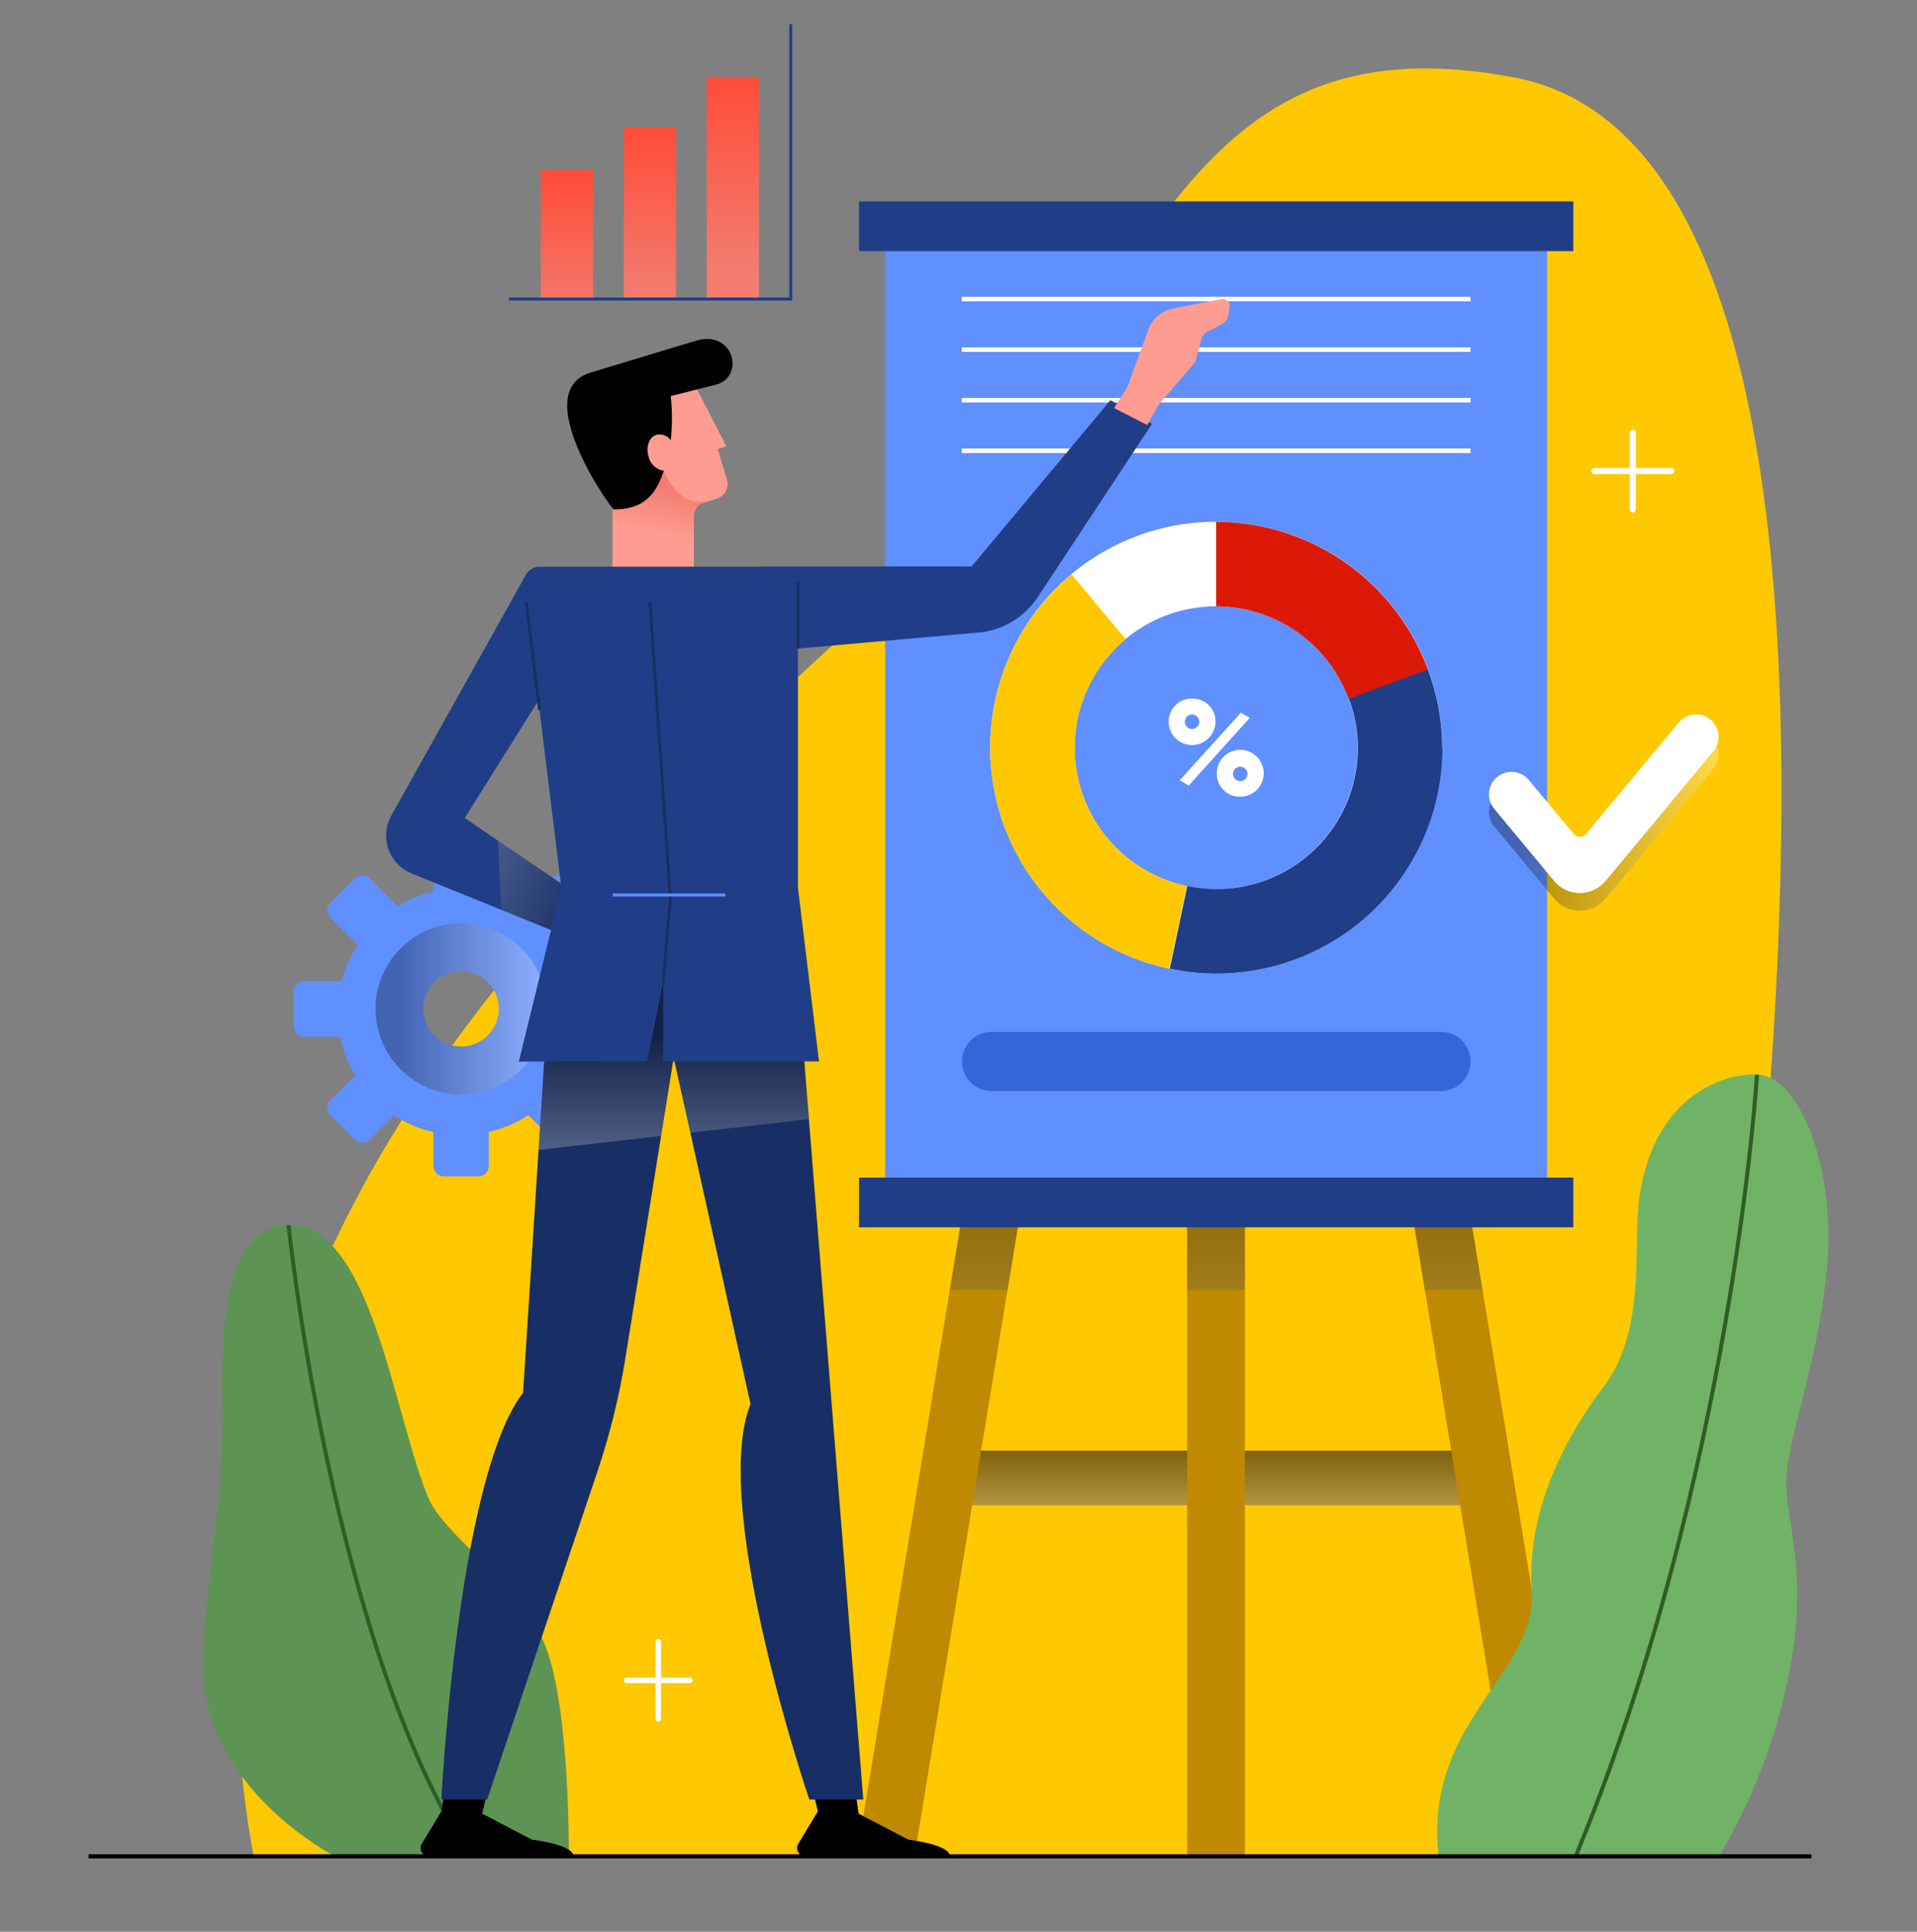 <svg xmlns="http://www.w3.org/2000/svg" xmlns:xlink="http://www.w3.org/1999/xlink" viewBox="0 0 315.68 318.16"><rect x="0" y="0" width="315.68" height="318.16" fill="#808080" stroke="none"/><defs><style>.cls-1{isolation:isolate;}.cls-2{fill:url(#linear-gradient);}.cls-3{fill:url(#linear-gradient-2);}.cls-4{fill:url(#linear-gradient-3);}.cls-17,.cls-20,.cls-23,.cls-30,.cls-31,.cls-32,.cls-33,.cls-5{fill:none;}.cls-5{stroke:#203e87;stroke-width:0.49px;}.cls-17,.cls-20,.cls-23,.cls-30,.cls-31,.cls-5{stroke-miterlimit:10;}.cls-6{fill:#ffc800;}.cls-7{fill:#bf8a00;}.cls-8{opacity:0.41;fill:url(#linear-gradient-4);}.cls-22,.cls-25,.cls-29,.cls-8,.cls-9{mix-blend-mode:multiply;}.cls-22,.cls-25,.cls-29,.cls-9{opacity:0.3;}.cls-10{fill:url(#linear-gradient-5);}.cls-11{fill:url(#linear-gradient-6);}.cls-12{fill:url(#linear-gradient-7);}.cls-13{fill:#608fff;}.cls-14{fill:#fff;}.cls-15{fill:#db1905;}.cls-16{fill:#203e87;}.cls-17,.cls-32,.cls-33{stroke:#fff;}.cls-17{stroke-width:0.75px;}.cls-18{fill:#3465d9;}.cls-19{fill:#5d9454;}.cls-20{stroke:#2e5e26;stroke-width:0.66px;}.cls-21{fill:#71b366;}.cls-22{fill:url(#linear-gradient-8);}.cls-23{stroke:#000;stroke-width:0.68px;}.cls-24{fill:url(#linear-gradient-9);}.cls-25{fill:url(#linear-gradient-10);}.cls-26{fill:#ff9c91;}.cls-27{fill:url(#linear-gradient-11);}.cls-28{fill:#182f66;}.cls-29{fill:url(#linear-gradient-12);}.cls-30{stroke:#182f66;}.cls-30,.cls-31{stroke-width:0.5px;}.cls-31{stroke:#608fff;}.cls-32,.cls-33{stroke-linecap:round;stroke-linejoin:round;}.cls-32{stroke-width:0.91px;}</style><linearGradient id="linear-gradient" x1="93.36" y1="27.55" x2="93.36" y2="52.12" gradientUnits="userSpaceOnUse"><stop offset="0" stop-color="#ff4a36"/><stop offset="1" stop-color="#f27c6f"/></linearGradient><linearGradient id="linear-gradient-2" x1="107.02" y1="19.94" x2="107.02" y2="48.75" xlink:href="#linear-gradient"/><linearGradient id="linear-gradient-3" x1="120.68" y1="11.21" x2="120.68" y2="44.19" xlink:href="#linear-gradient"/><linearGradient id="linear-gradient-4" x1="200.27" y1="233.59" x2="200.27" y2="254.49" gradientUnits="userSpaceOnUse"><stop offset="0.13"/><stop offset="1" stop-color="#fff"/></linearGradient><linearGradient id="linear-gradient-5" x1="163.01" y1="182.19" x2="163.01" y2="250.53" xlink:href="#linear-gradient-4"/><linearGradient id="linear-gradient-6" x1="237.53" y1="182.19" x2="237.53" y2="250.53" xlink:href="#linear-gradient-4"/><linearGradient id="linear-gradient-7" x1="200.27" y1="182.19" x2="200.27" y2="250.53" xlink:href="#linear-gradient-4"/><linearGradient id="linear-gradient-8" x1="61.86" y1="166.16" x2="90.01" y2="166.16" xlink:href="#linear-gradient-4"/><linearGradient id="linear-gradient-9" x1="245.2" y1="135.31" x2="283.01" y2="135.31" xlink:href="#linear-gradient-4"/><linearGradient id="linear-gradient-10" x1="101.8" y1="153.22" x2="68.87" y2="137.92" xlink:href="#linear-gradient-4"/><linearGradient id="linear-gradient-11" x1="107.38" y1="89.74" x2="109.54" y2="80" gradientUnits="userSpaceOnUse"><stop offset="0.19" stop-color="#ff9c91"/><stop offset="1" stop-color="#f27c6f"/></linearGradient><linearGradient id="linear-gradient-12" x1="110.94" y1="167.35" x2="110.94" y2="193.61" xlink:href="#linear-gradient-4"/></defs><title>Vender</title><g class="cls-1"><g id="OBJECTS"><rect class="cls-2" x="89.06" y="28.05" width="8.61" height="21.2"/><rect class="cls-3" x="102.72" y="20.94" width="8.61" height="28.31"/><rect class="cls-4" x="116.37" y="12.72" width="8.61" height="36.53"/><polyline class="cls-5" points="130.22 3.98 130.22 49.25 83.82 49.25"/><path class="cls-6" d="M274.39,305.74s56.32-277.69-25.12-293c-55.31-10.4-59.57,36.53-98.51,80-29,32.42-129.92,97.35-109,213Z"/><rect class="cls-7" x="154.82" y="238.93" width="90.89" height="8.98"/><rect class="cls-8" x="154.82" y="238.93" width="90.89" height="8.98"/><path class="cls-7" d="M150.59,305.74h-9.51l19-115.67h9.51Zm99.36,0h9.51l-19-115.67h-9.5ZM205,190.07h-9.51V305.74H205Z"/><g class="cls-9"><polygon class="cls-10" points="156.41 212.47 165.92 212.47 169.6 190.07 160.09 190.07 156.41 212.47"/><polygon class="cls-11" points="240.44 190.07 230.94 190.07 234.62 212.47 244.12 212.47 240.44 190.07"/><rect class="cls-12" x="195.51" y="190.07" width="9.51" height="22.39"/></g><rect class="cls-13" x="145.77" y="39.5" width="108.99" height="156.3"/><path class="cls-14" d="M200.27,160.35a37.21,37.21,0,1,1,37.21-37.21A37.25,37.25,0,0,1,200.27,160.35Zm0-60.49a23.29,23.29,0,1,0,23.28,23.28A23.31,23.31,0,0,0,200.27,99.86Z"/><path class="cls-15" d="M222.12,115.18l13.07-4.76a37.24,37.24,0,0,0-34.92-24.48V99.86A23.31,23.31,0,0,1,222.12,115.18Z"/><path class="cls-16" d="M237.48,123.14a37,37,0,0,0-2.35-12.88l-13,4.82a23.24,23.24,0,0,1-26.62,30.84l-2.88,13.63a37.22,37.22,0,0,0,44.9-36.41Z"/><path class="cls-6" d="M195.44,145.92a23.26,23.26,0,0,1-10.07-40.64l-8.92-10.69a37.18,37.18,0,0,0,16.1,64.95Z"/><line class="cls-17" x1="158.37" y1="49.25" x2="242.16" y2="49.25"/><line class="cls-17" x1="158.37" y1="57.58" x2="242.16" y2="57.58"/><line class="cls-17" x1="158.37" y1="65.91" x2="242.16" y2="65.91"/><line class="cls-17" x1="158.37" y1="74.24" x2="242.16" y2="74.24"/><rect class="cls-16" x="141.46" y="33.17" width="117.62" height="8.19"/><rect class="cls-16" x="141.46" y="193.95" width="117.62" height="8.19"/><path class="cls-18" d="M237.29,179.7h-74a4.88,4.88,0,0,1-4.87-4.88h0a4.87,4.87,0,0,1,4.87-4.87h74a4.87,4.87,0,0,1,4.87,4.87h0A4.88,4.88,0,0,1,237.29,179.7Z"/><path class="cls-14" d="M192.44,118.85a3.77,3.77,0,0,1,3.87-3.78,3.73,3.73,0,0,1,3.85,3.78,3.86,3.86,0,0,1-7.72,0Zm11.9-1.47,1.47.85-10.06,11.15-1.47-.87Zm-6.85,1.47a1.19,1.19,0,1,0-1.2,1.22A1.19,1.19,0,0,0,197.49,118.85Zm2.89,8.59a3.86,3.86,0,1,1,3.87,3.78A3.77,3.77,0,0,1,200.38,127.44Zm5.05,0a1.19,1.19,0,1,0-1.2,1.22A1.19,1.19,0,0,0,205.43,127.44Z"/><path class="cls-19" d="M93.67,305.74s.23-24.15-3.83-34.58-16.7-18.09-19.36-24.58c-5.34-13-9-41.51-20.64-44.45-9.08-2.28-13.68,7.11-13.22,27.29s-2.91,28.68-3.12,44.63c-.29,20.53,21.67,31.69,21.67,31.69Z"/><path class="cls-20" d="M47.52,201.8S54.66,271,77.43,305.74"/><path class="cls-21" d="M236.91,305.74c-2.55-22.29,16.27-29.95,15.34-43.86s6.33-26.24,11.95-33.66,5.24-18.36,5.4-26.09c.41-19.63,12.54-25.39,19.73-25.16s13.43,16.27,11.35,33.67-7,27.59-6.5,34.78,3.71,15.54,0,32.23a93.52,93.52,0,0,1-11.13,28.09Z"/><path class="cls-20" d="M289.33,177s-4,66.45-29.87,128.77"/><path class="cls-13" d="M101.78,161.6H95.59a20,20,0,0,0-2.63-6l4.47-4.47a1.73,1.73,0,0,0,0-2.47l-4-4a1.75,1.75,0,0,0-2.47,0l-4.59,4.59a20.15,20.15,0,0,0-5.89-2.39v-6.54a1.76,1.76,0,0,0-1.75-1.75H73.12a1.75,1.75,0,0,0-1.75,1.75v6.54a20.32,20.32,0,0,0-5.9,2.39l-4.58-4.59a1.75,1.75,0,0,0-2.47,0l-4,4a1.73,1.73,0,0,0,0,2.47l4.46,4.47a20.22,20.22,0,0,0-2.62,6H50.09a1.74,1.74,0,0,0-1.74,1.75V169a1.75,1.75,0,0,0,1.74,1.75H56a20.19,20.19,0,0,0,2.51,6.37l-4.1,4.11a1.73,1.73,0,0,0,0,2.47l4,4a1.75,1.75,0,0,0,2.47,0l4-4a20.14,20.14,0,0,0,6.49,2.76V192a1.75,1.75,0,0,0,1.75,1.75h5.63A1.75,1.75,0,0,0,80.5,192v-5.57A20.14,20.14,0,0,0,87,183.67l4,4a1.75,1.75,0,0,0,2.47,0l4-4a1.73,1.73,0,0,0,0-2.47l-4.1-4.11a20.19,20.19,0,0,0,2.51-6.37h5.94a1.75,1.75,0,0,0,1.74-1.75v-5.63A1.74,1.74,0,0,0,101.78,161.6ZM75.93,172.37a6.21,6.21,0,1,1,6.21-6.21A6.21,6.21,0,0,1,75.93,172.37Z"/><path class="cls-22" d="M90,166.16a14.08,14.08,0,1,0-14.08,14.08A14.08,14.08,0,0,0,90,166.16Zm-20.28,0a6.21,6.21,0,1,1,6.2,6.21A6.21,6.21,0,0,1,69.73,166.16Z"/><line class="cls-23" x1="14.59" y1="305.74" x2="298.3" y2="305.74"/><g class="cls-9"><path class="cls-24" d="M255.93,148l-9.88-11.89a3.7,3.7,0,0,1,.49-5.22h0a3.7,3.7,0,0,1,5.22.48l7.36,8.85a1.35,1.35,0,0,0,2.09,0l15.23-18.33a3.71,3.71,0,0,1,5.23-.48h0a3.71,3.71,0,0,1,.48,5.22L264.4,148A5.51,5.51,0,0,1,255.93,148Z"/></g><path class="cls-16" d="M86.59,94.69,64.35,134.48a6.75,6.75,0,0,0,3.44,9.38l24.13,9.8,1.48-7.47L76.53,134.73l15-23.94Z"/><polygon class="cls-25" points="93.4 146.19 82 138.45 82.57 149.87 91.92 153.66 93.4 146.19"/><path class="cls-26" d="M114,62.62l5.61,10.89-1.42.43L119.71,79A2.5,2.5,0,0,1,118,82.13l-2.09.64a2.3,2.3,0,0,0-1.64,2.2l0,7.44L100.9,94.34l0-10.42s-6.49-12.16-3-16.45S108.78,58,114,62.62Z"/><path class="cls-27" d="M114.27,93.34l0-8.37a2.3,2.3,0,0,1,1.64-2.2l.83-.26h0c-5.22,1.28-7.43-5-7.43-5s-4.93,3.66-8.45,6.3l0,.09,0,10.42Z"/><path d="M114.54,56.14,97.28,61.36c-6.15,1.86-3.68,9.24-1.4,14.08A48.65,48.65,0,0,0,101,83.89c6,.11,7.4-3.84,8.32-6.36a3,3,0,0,1-2.52-2.33c-.48-1.61.1-3.22,1.32-3.59a2.27,2.27,0,0,1,2.33.9,33.23,33.23,0,0,0,0-7.27l7.41-1.88C122.71,62.14,120.92,54.2,114.54,56.14Z"/><path d="M80.75,293.06l-1.35,5.66L87.6,303s6.69.76,6.85,2.7H70.58a1.32,1.32,0,0,1-1.13-2l3.23-5.36.88-5.32Z"/><path d="M140.62,293.06l.77,5.66L149.6,303s6.68.76,6.85,2.7H132.57a1.32,1.32,0,0,1-1.13-2l3.24-5.36-1.25-5.32Z"/><path class="cls-28" d="M130.16,146.19l12,150.2h-8.88s-16.42-48.18-9.69-65.14l-12.65-57.07L103,223.59a117.33,117.33,0,0,1-4.61,18.74L80.22,296.39H72.68s2.69-53,13.46-67l4.31-67.57,3.09-15.61Z"/><polygon class="cls-29" points="130.16 146.19 93.54 146.19 90.45 161.8 88.69 189.4 108.84 187.1 110.91 174.19 113.65 186.56 133.2 184.33 130.16 146.19"/><path class="cls-16" d="M106.54,174.82l2.67-13v13h25.66l-3.47-28.63V93.34H88.86a2.57,2.57,0,0,0-2.56,2.88l6.14,50-7,28.63Z"/><path class="cls-16" d="M182.86,65.91,160,93.3H125.37v14.07l35-3.13a13.1,13.1,0,0,0,10.5-5.87L189.7,69.82Z"/><path class="cls-26" d="M183.46,67.21l2.16-3.42,3.51-9.55a5.4,5.4,0,0,1,4-3.43l8-1.54a1.17,1.17,0,0,1,1.36,1.36L202.25,52a2,2,0,0,1-1,1.38l-2.34,1.21a2.17,2.17,0,0,0-1.11,1.37l-1,3.71-6,6.95L188.91,70Z"/><polyline class="cls-30" points="107.02 99.08 110.4 148.02 109.21 161.86"/><line class="cls-31" x1="100.9" y1="147.41" x2="119.45" y2="147.41"/><line class="cls-30" x1="86.65" y1="99.08" x2="88.85" y2="116.94"/><line class="cls-30" x1="131.39" y1="95.73" x2="131.4" y2="106.83"/><path class="cls-14" d="M255.93,145.1l-9.88-11.89a3.71,3.71,0,0,1,.49-5.23h0a3.71,3.71,0,0,1,5.22.49l7.36,8.85a1.35,1.35,0,0,0,2.09,0L276.44,119a3.71,3.71,0,0,1,5.23-.49h0a3.72,3.72,0,0,1,.48,5.23L264.4,145.1A5.52,5.52,0,0,1,255.93,145.1Z"/><line class="cls-32" x1="108.4" y1="270.42" x2="108.4" y2="283.1"/><line class="cls-32" x1="113.6" y1="276.76" x2="103.2" y2="276.76"/><line class="cls-33" x1="268.88" y1="71.24" x2="268.88" y2="83.92"/><line class="cls-33" x1="275.22" y1="77.58" x2="262.54" y2="77.58"/></g></g></svg>
